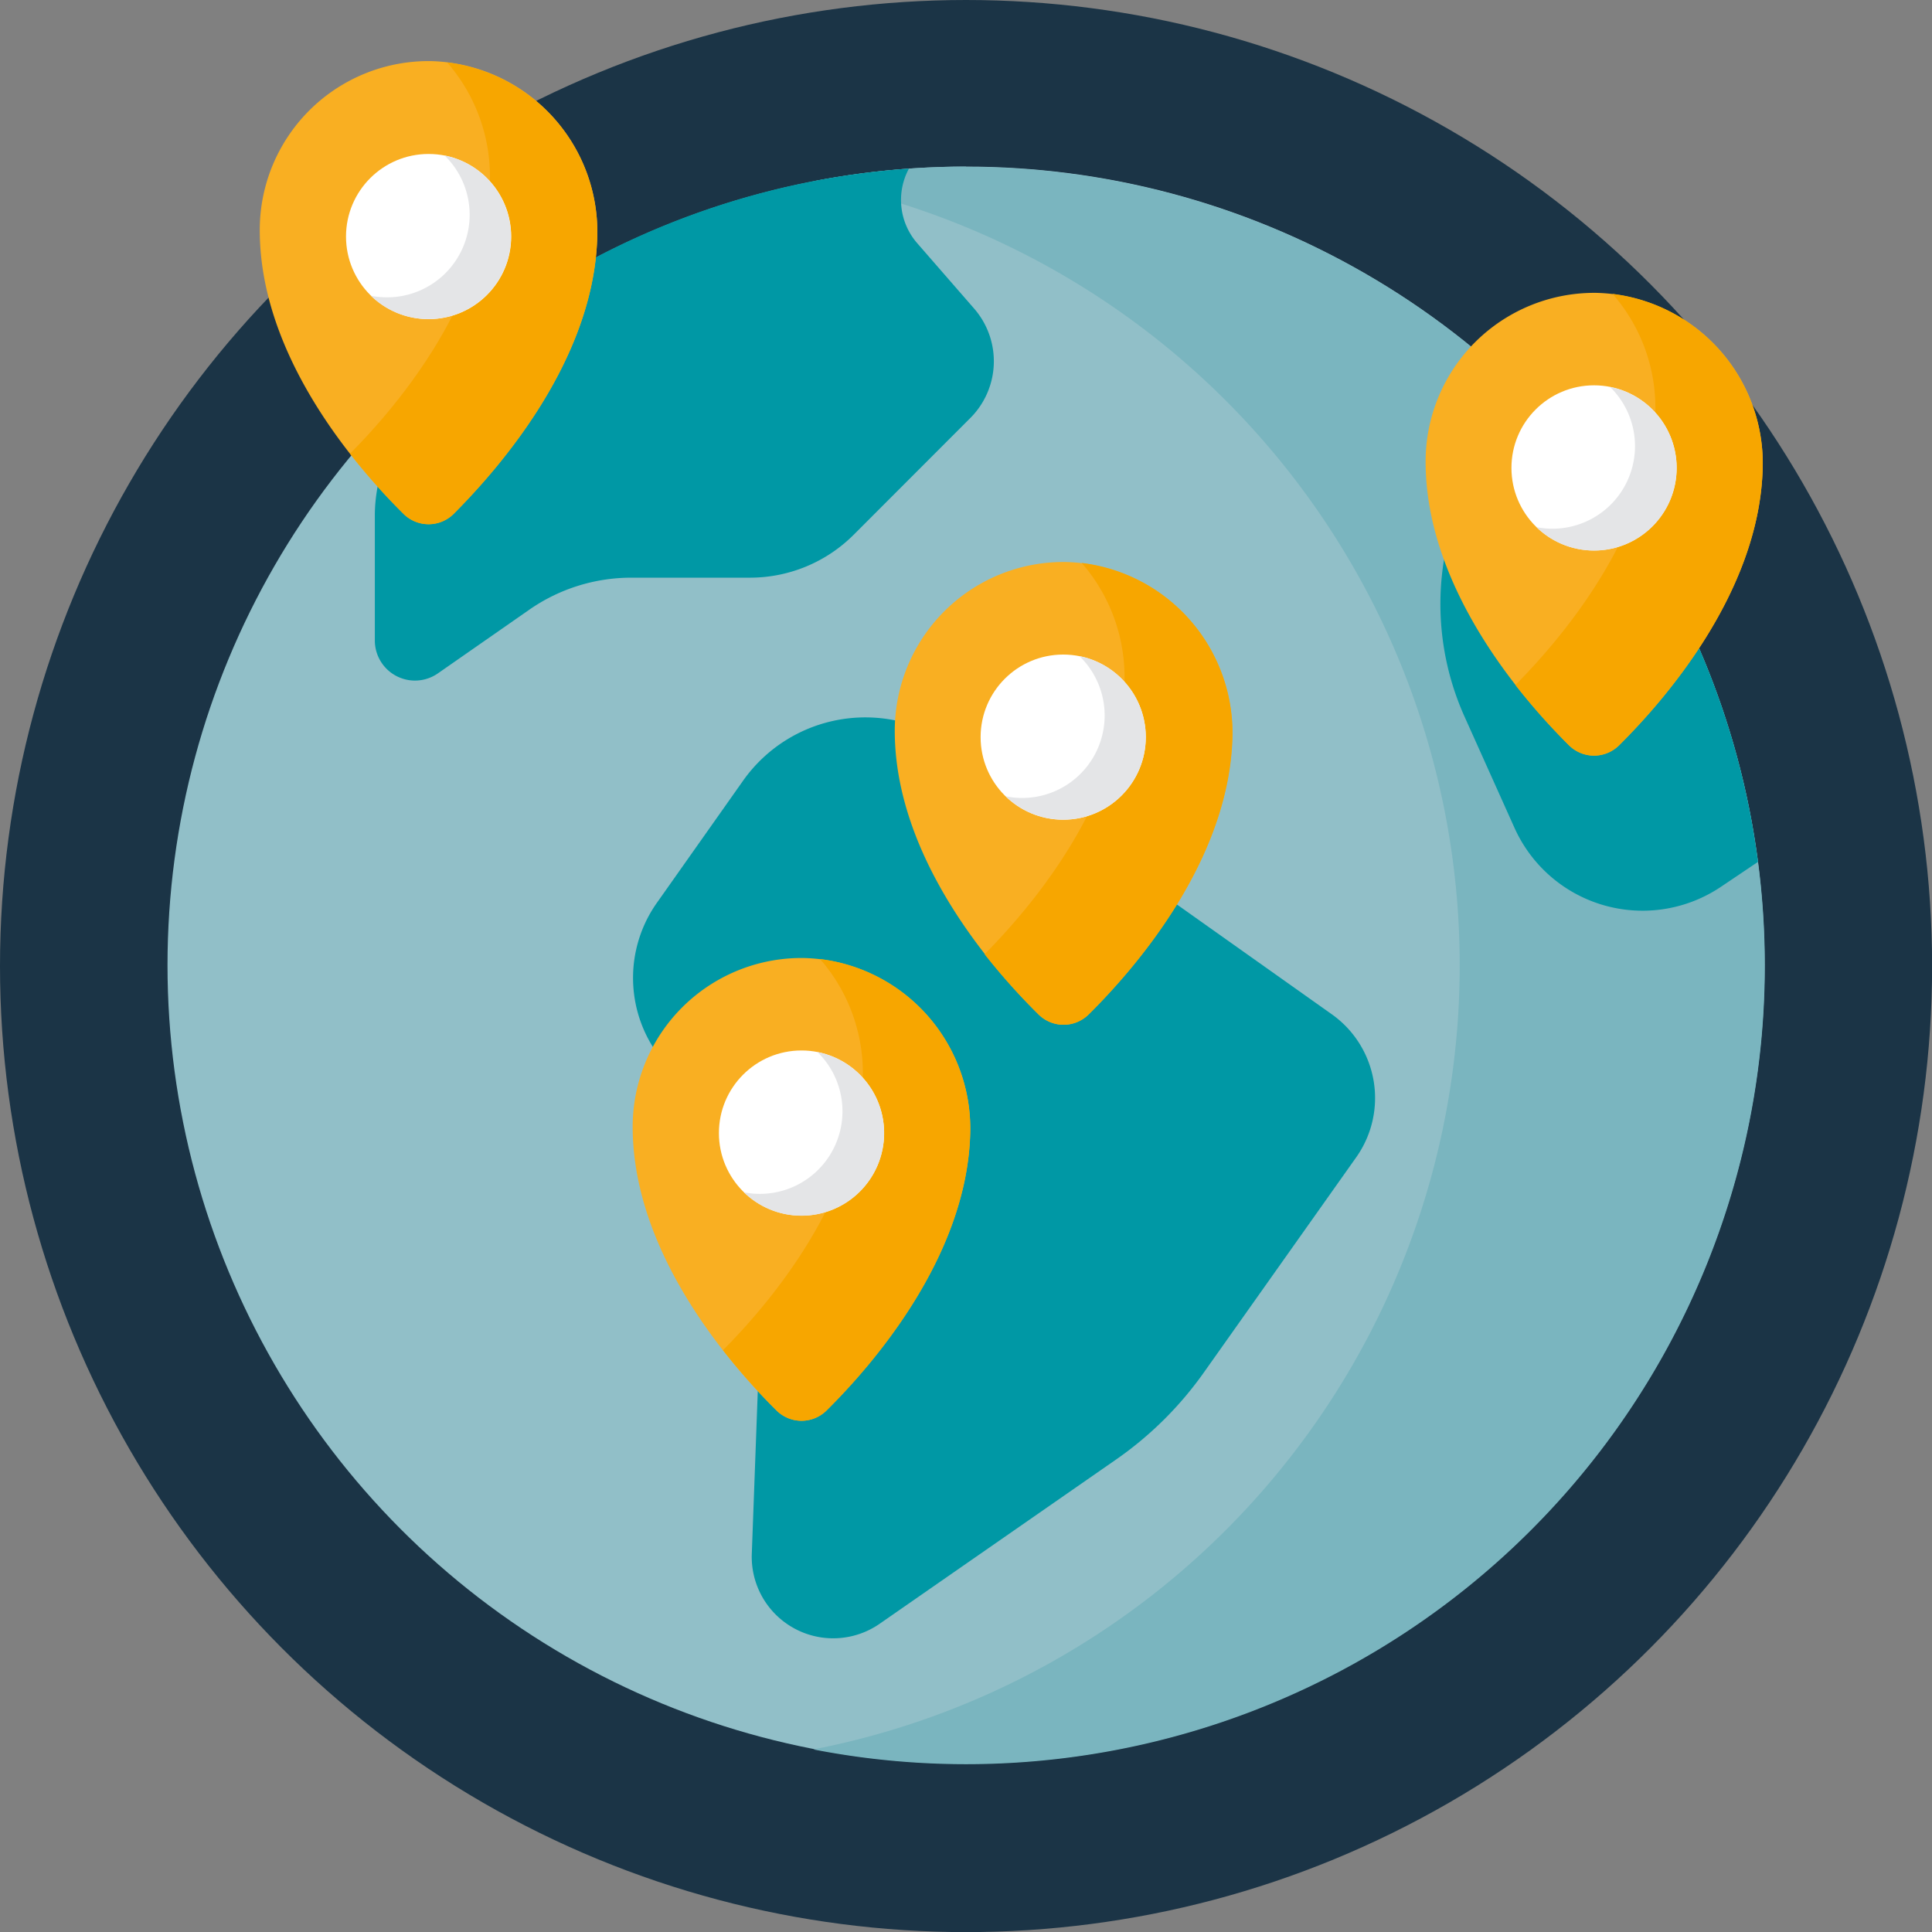 <svg xmlns="http://www.w3.org/2000/svg" viewBox="0 0 189.73 189.73"><rect x="0" y="0" width="189.73" height="189.73" fill="#808080" stroke="none"/><defs><style>.cls-1{fill:#1b3446;}.cls-2{fill:#91bfc8;}.cls-3{fill:#7ab5bf;}.cls-4{fill:#0098a5;}.cls-5{fill:#f9af22;}.cls-6{fill:#f7a600;}.cls-7{fill:#fff;}.cls-8{fill:#e4e5e7;}</style></defs><g id="Layer_2" data-name="Layer 2"><g id="Content"><circle class="cls-1" cx="94.87" cy="94.87" r="94.87"/><circle class="cls-2" cx="94.87" cy="94.78" r="78.42"/><path class="cls-3" d="M94.87,16.36a78.82,78.82,0,0,0-15,1.44,78.44,78.44,0,0,1,0,154,78.43,78.43,0,1,0,15-155.41Z"/><path class="cls-4" d="M73,76.63l-8.47,12a12.78,12.78,0,0,0,3,17.81l2.15,1.52a12.79,12.79,0,0,1,5.39,10.9l-1.24,33.72a8,8,0,0,0,12.57,6.87l23.19-16.11a35.08,35.08,0,0,0,8.65-8.58l14.94-21.1a10.08,10.08,0,0,0-2.4-14.06L93.44,73.13A14.7,14.7,0,0,0,73,76.63Z"/><path class="cls-4" d="M90.08,23.89a6.47,6.47,0,0,1-.82-7.33,77.87,77.87,0,0,0-37,12.37l-11,11a15.18,15.18,0,0,0-4.45,10.74V62.89A3.94,3.94,0,0,0,43,66.13l9-6.27a17.54,17.54,0,0,1,10-3.13H73.67a14.4,14.4,0,0,0,10.16-4.21L95.29,41.05a7.88,7.88,0,0,0,.37-10.75Z"/><path class="cls-4" d="M147,36.21l-4.49,15.63a27,27,0,0,0,1.32,18.55l4.9,10.91A13.79,13.79,0,0,0,169,87.09l3.64-2.45A78.32,78.32,0,0,0,147,36.21Z"/><path class="cls-5" d="M173.09,46.35c-.49,11.94-9.6,22.39-14.09,26.84a3.49,3.49,0,0,1-4.92,0C149.47,68.61,140,57.7,140,45.33a16.57,16.57,0,0,1,16.75-16.57A16.75,16.75,0,0,1,173.09,46.35Z"/><path class="cls-6" d="M158.36,28.86a17,17,0,0,1,4.19,11.93c-.48,11.64-9.13,21.84-13.73,26.48a64.08,64.08,0,0,0,5.26,5.92,3.49,3.49,0,0,0,4.92,0c4.49-4.45,13.6-14.9,14.09-26.84A16.8,16.8,0,0,0,158.36,28.86Z"/><circle class="cls-7" cx="156.54" cy="45.95" r="8.11"/><path class="cls-8" d="M158.11,38a8.11,8.11,0,0,1-7.22,13.77A8.11,8.11,0,1,0,158.11,38Z"/><path class="cls-5" d="M121,72.78c-.5,12-9.61,22.39-14.1,26.84a3.49,3.49,0,0,1-4.92,0c-4.61-4.57-14.11-15.49-14.11-27.85a16.57,16.57,0,0,1,16.75-16.58A16.77,16.77,0,0,1,121,72.78Z"/><path class="cls-6" d="M106.23,55.29a17.06,17.06,0,0,1,4.19,11.94c-.48,11.63-9.13,21.84-13.73,26.48A62.48,62.48,0,0,0,102,99.62a3.49,3.49,0,0,0,4.92,0c4.49-4.45,13.6-14.89,14.1-26.84a16.82,16.82,0,0,0-14.74-17.49Z"/><circle class="cls-7" cx="104.41" cy="72.39" r="8.11"/><path class="cls-8" d="M106,64.43A8.1,8.1,0,0,1,98.76,78.2,8.11,8.11,0,1,0,106,64.43Z"/><path class="cls-5" d="M95.26,111.67c-.49,11.94-9.6,22.39-14.09,26.84a3.49,3.49,0,0,1-4.92,0c-4.62-4.57-14.12-15.49-14.12-27.86A16.58,16.58,0,0,1,78.89,94.08a16.75,16.75,0,0,1,16.37,17.59Z"/><path class="cls-6" d="M80.53,94.18a17,17,0,0,1,4.19,11.94C84.24,117.75,75.59,128,71,132.59a62.78,62.78,0,0,0,5.26,5.92,3.49,3.49,0,0,0,4.92,0c4.49-4.45,13.6-14.9,14.09-26.84A16.8,16.8,0,0,0,80.53,94.18Z"/><circle class="cls-7" cx="78.71" cy="111.27" r="8.11"/><path class="cls-8" d="M80.28,103.32a8.11,8.11,0,0,1-7.22,13.77,8.11,8.11,0,1,0,7.22-13.77Z"/><path class="cls-5" d="M58.64,23.63C58.14,35.57,49,46,44.55,50.46a3.49,3.49,0,0,1-4.92,0C35,45.89,25.51,35,25.51,22.61A16.58,16.58,0,0,1,42.27,6,16.77,16.77,0,0,1,58.64,23.63Z"/><path class="cls-6" d="M43.91,6.13A17.06,17.06,0,0,1,48.1,18.07C47.61,29.7,39,39.91,34.37,44.55a64.08,64.08,0,0,0,5.26,5.92,3.49,3.49,0,0,0,4.92,0C49,46,58.14,35.57,58.64,23.63A16.81,16.81,0,0,0,43.91,6.13Z"/><circle class="cls-7" cx="42.09" cy="23.23" r="8.11"/><path class="cls-8" d="M43.66,15.27A8.11,8.11,0,0,1,38,29.2a8.89,8.89,0,0,1-1.57-.15,8.11,8.11,0,1,0,7.22-13.78Z"/></g></g></svg>